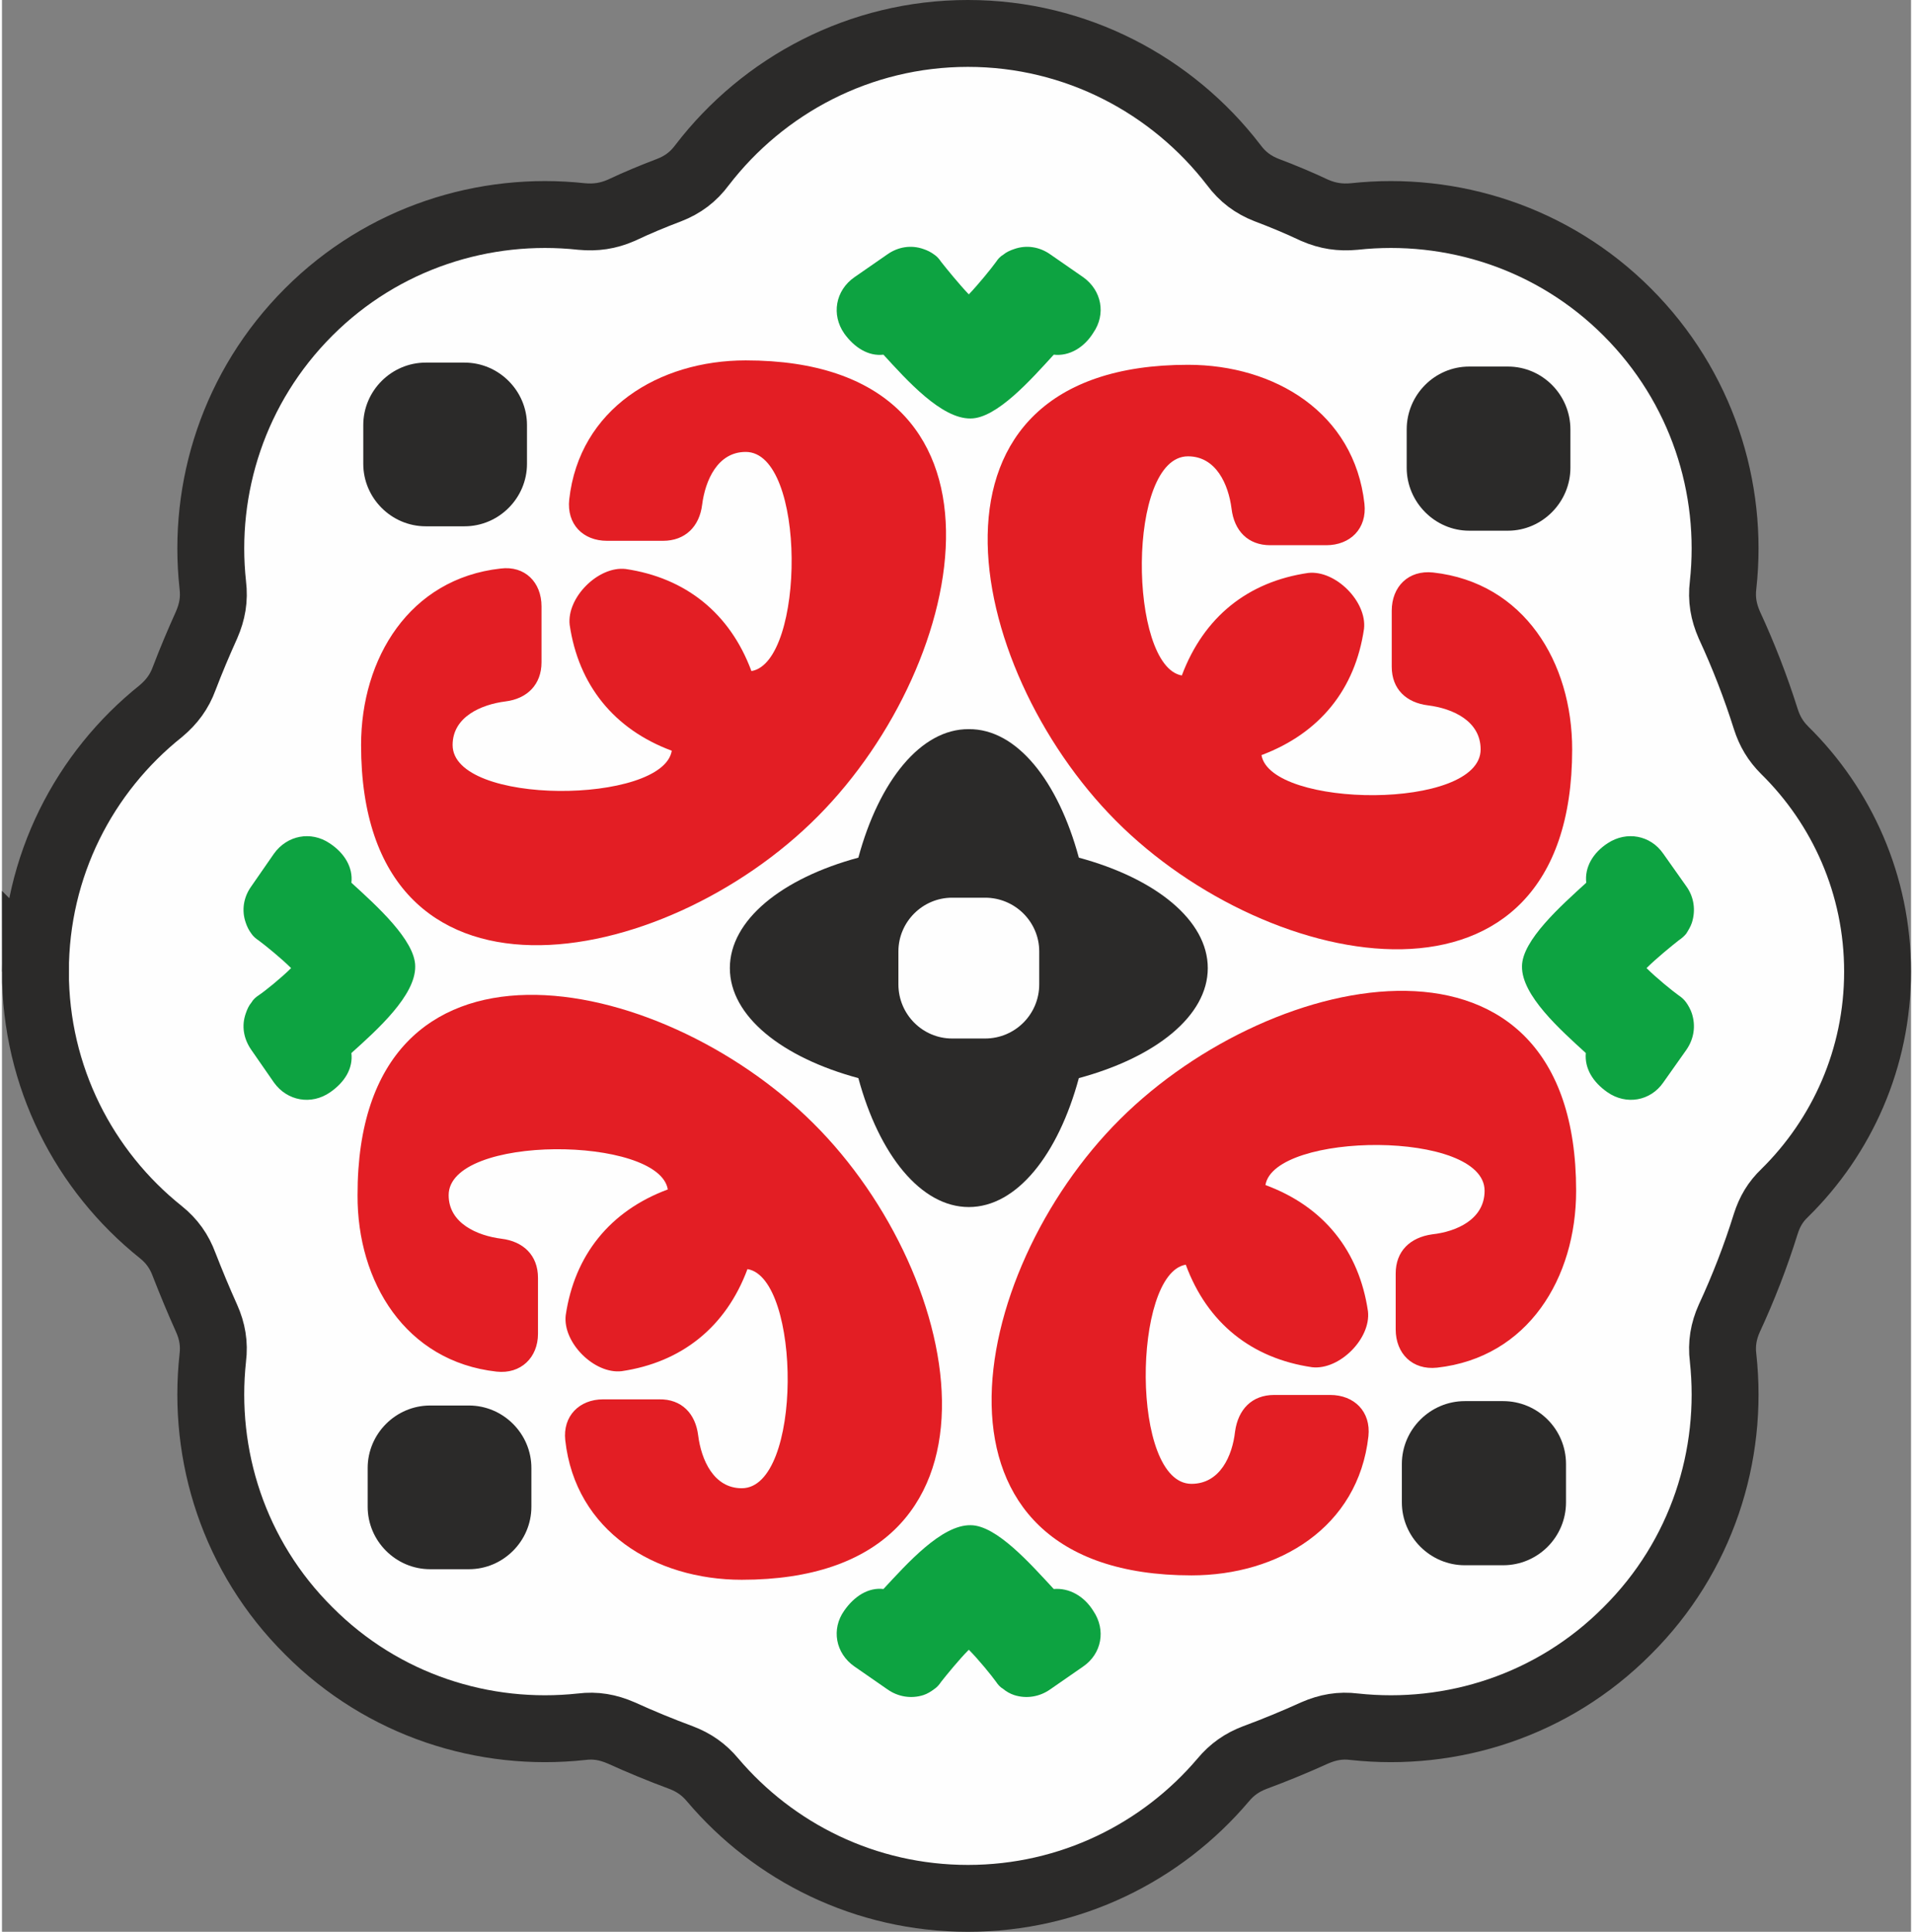<?xml version="1.0" encoding="UTF-8"?>
<!DOCTYPE svg PUBLIC "-//W3C//DTD SVG 1.1//EN" "http://www.w3.org/Graphics/SVG/1.1/DTD/svg11.dtd">
<!-- Creator: CorelDRAW 2021 (64-Bit) -->
<svg xmlns="http://www.w3.org/2000/svg" xml:space="preserve" width="101px" height="102px" version="1.1" shape-rendering="geometricPrecision" text-rendering="geometricPrecision" image-rendering="optimizeQuality" fill-rule="evenodd" clip-rule="evenodd"
viewBox="0 0 43380 43900"
 xmlns:xlink="http://www.w3.org/1999/xlink"
 xmlns:xodm="http://www.corel.com/coreldraw/odm/2003">
 <rect x="0" y="0" width="43380" height="43900" fill="#808080" stroke="none"/>
 <g id="Layer_x0020_1">
  <path fill="#FEFEFE" d="M760 22080c0,-2400 1110,-4530 2850,-5920 250,-210 420,-440 530,-740 160,-420 330,-820 510,-1220 130,-300 180,-580 140,-910 -240,-2200 480,-4500 2180,-6200 1690,-1690 3990,-2410 6200,-2170 320,30 600,-10 900,-140 360,-170 720,-320 1090,-460 310,-120 550,-300 750,-570 1390,-1810 3580,-2990 6040,-2990 2460,0 4650,1180 6040,2990 200,270 440,450 750,570 370,140 730,290 1090,460 300,130 580,170 900,140 2210,-240 4510,480 6200,2170 1700,1700 2420,4000 2180,6200 -40,330 10,610 140,910 320,690 600,1410 830,2140 90,280 220,500 430,710 1300,1280 2110,3060 2110,5030 0,1970 -810,3750 -2110,5030 -210,200 -340,420 -430,700 -230,740 -510,1460 -830,2150 -130,290 -180,580 -140,900 240,2210 -480,4510 -2180,6200 -1690,1700 -3990,2420 -6200,2180 -320,-40 -600,10 -900,140 -440,200 -900,390 -1360,560 -290,110 -520,270 -720,510 -1390,1640 -3470,2690 -5800,2690 -2330,0 -4410,-1050 -5800,-2690 -200,-240 -430,-400 -720,-510 -460,-170 -920,-360 -1360,-560 -300,-130 -580,-180 -900,-140 -2210,240 -4510,-480 -6200,-2180 -1700,-1690 -2420,-3990 -2180,-6200 40,-320 -10,-610 -140,-900 -180,-400 -350,-810 -510,-1220 -110,-300 -280,-540 -530,-740 -1740,-1390 -2850,-3530 -2850,-5920z"/>
  <path fill="none" stroke="#2B2A29" stroke-width="1520" stroke-miterlimit="22.926" d="M760 22080c0,-2400 1110,-4530 2850,-5920 250,-210 420,-440 530,-740 160,-420 330,-820 510,-1220 130,-300 180,-580 140,-910 -240,-2200 480,-4500 2180,-6200 1690,-1690 3990,-2410 6200,-2170 320,30 600,-10 900,-140 360,-170 720,-320 1090,-460 310,-120 550,-300 750,-570 1390,-1810 3580,-2990 6040,-2990 2460,0 4650,1180 6040,2990 200,270 440,450 750,570 370,140 730,290 1090,460 300,130 580,170 900,140 2210,-240 4510,480 6200,2170 1700,1700 2420,4000 2180,6200 -40,330 10,610 140,910 320,690 600,1410 830,2140 90,280 220,500 430,710 1300,1280 2110,3060 2110,5030 0,1970 -810,3750 -2110,5030 -210,200 -340,420 -430,700 -230,740 -510,1460 -830,2150 -130,290 -180,580 -140,900 240,2210 -480,4510 -2180,6200 -1690,1700 -3990,2420 -6200,2180 -320,-40 -600,10 -900,140 -440,200 -900,390 -1360,560 -290,110 -520,270 -720,510 -1390,1640 -3470,2690 -5800,2690 -2330,0 -4410,-1050 -5800,-2690 -200,-240 -430,-400 -720,-510 -460,-170 -920,-360 -1360,-560 -300,-130 -580,-180 -900,-140 -2210,240 -4510,-480 -6200,-2180 -1700,-1690 -2420,-3990 -2180,-6200 40,-320 -10,-610 -140,-900 -180,-400 -350,-810 -510,-1220 -110,-300 -280,-540 -530,-740 -1740,-1390 -2850,-3530 -2850,-5920z"/>
  <path fill="#E31E24" d="M12810 29890c-70,620 650,1340 1270,1270 1360,-200 2370,-1000 2860,-2320 1220,200 1260,4980 -130,4980 -640,0 -920,-650 -990,-1200 -60,-490 -370,-830 -890,-820l-1270 0c-540,0 -920,380 -860,930 230,2070 2040,3170 4010,3170 6430,0 5160,-6870 1620,-10380 -3510,-3490 -10360,-4820 -10350,1640 -10,1970 1090,3780 3160,4010 550,60 940,-320 940,-860l0 -1270c0,-520 -340,-830 -830,-890 -550,-70 -1200,-350 -1200,-990 0,-1390 4780,-1350 4980,-130 -1320,490 -2120,1500 -2320,2860z"/>
  <path fill="#2B2A29" d="M8310 33360l0 880c0,780 640,1420 1420,1420l880 0c780,0 1420,-640 1420,-1420l0 -880c0,-780 -640,-1420 -1420,-1420l-880 0c-780,0 -1420,640 -1420,1420z"/>
  <path fill="#E31E24" d="M29680 13020c620,-70 1340,650 1270,1270 -200,1370 -1000,2370 -2330,2870 210,1210 4980,1260 4980,-130 0,-650 -640,-930 -1190,-1000 -500,-60 -830,-370 -830,-880l0 -1270c0,-550 380,-930 940,-870 2070,230 3160,2040 3160,4020 0,6420 -6860,5150 -10370,1620 -3490,-3510 -4820,-10360 1640,-10360 1970,0 3780,1090 4010,3160 60,560 -320,940 -870,940l-1270 0c-510,0 -820,-330 -880,-830 -70,-550 -350,-1190 -990,-1190 -1400,0 -1350,4770 -140,4980 500,-1330 1500,-2130 2870,-2330z"/>
  <path fill="#2B2A29" d="M33340 8330l880 0c780,0 1420,640 1420,1430l0 870c0,780 -640,1430 -1420,1430l-880 0c-780,0 -1420,-650 -1420,-1430l0 -870c0,-790 640,-1430 1420,-1430z"/>
  <path fill="#E31E24" d="M31040 29800c70,620 -650,1340 -1270,1270 -1370,-200 -2380,-1000 -2870,-2330 -1210,200 -1260,4980 130,4980 650,0 930,-640 990,-1190 70,-500 380,-830 890,-830l1270 0c550,0 930,380 870,940 -230,2070 -2040,3160 -4020,3160 -6420,0 -5150,-6860 -1620,-10370 3510,-3490 10360,-4820 10360,1630 0,1980 -1090,3790 -3160,4020 -560,60 -940,-320 -940,-870l0 -1270c0,-510 330,-820 830,-890 550,-60 1190,-340 1190,-990 0,-1390 -4780,-1340 -4980,-130 1330,490 2130,1500 2330,2870z"/>
  <path fill="#2B2A29" d="M35540 33270l0 870c0,790 -640,1430 -1430,1430l-870 0c-780,0 -1430,-640 -1430,-1430l0 -870c0,-790 650,-1430 1430,-1430l870 0c790,0 1430,640 1430,1430z"/>
  <path fill="#E31E24" d="M14170 12930c-620,-70 -1340,650 -1270,1270 200,1360 1000,2370 2320,2860 -200,1220 -4980,1260 -4980,-130 0,-640 650,-920 1200,-990 490,-60 820,-380 820,-890l0 -1270c0,-550 -380,-930 -930,-860 -2070,230 -3170,2040 -3170,4010 0,6430 6870,5160 10380,1620 3490,-3510 4820,-10360 -1640,-10360 -1970,0 -3780,1100 -4010,3160 -60,560 310,940 860,940l1270 0c510,0 830,-330 890,-820 70,-550 350,-1200 990,-1200 1390,0 1350,4780 130,4980 -490,-1320 -1500,-2120 -2860,-2320z"/>
  <path fill="#2B2A29" d="M10510 8240l-880 0c-780,0 -1420,640 -1420,1420l0 880c0,780 640,1420 1420,1420l880 0c780,0 1420,-640 1420,-1420l0 -880c0,-780 -640,-1420 -1420,-1420z"/>
  <path fill="#0DA341" d="M24800 36610c-210,-340 -550,-530 -900,-500 -520,-560 -1300,-1450 -1890,-1450 -660,-10 -1440,870 -1980,1450 -340,-40 -660,160 -890,490 -300,420 -200,970 230,1270l750 520c240,170 540,220 820,130 90,-30 170,-80 250,-140 60,-40 110,-100 150,-160 110,-140 410,-510 630,-730 220,220 520,590 620,730 40,60 90,120 160,160 70,60 160,110 250,140 280,90 580,40 820,-130l750 -520c420,-290 520,-830 230,-1260z"/>
  <path fill="#0DA341" d="M24800 7560c-210,340 -550,540 -900,500 -520,570 -1300,1450 -1890,1450 -660,10 -1440,-860 -1980,-1450 -340,40 -660,-160 -890,-480 -300,-430 -200,-980 230,-1280l750 -520c240,-170 540,-220 820,-120 90,30 170,70 250,130 60,40 110,100 150,160 110,140 410,510 630,740 220,-230 520,-600 620,-740 40,-60 90,-120 160,-160 70,-60 160,-100 250,-130 280,-100 580,-50 820,120l750 520c420,300 520,840 230,1260z"/>
  <path fill="#0DA341" d="M36490 19160c-340,220 -530,550 -490,900 -570,520 -1460,1310 -1460,1900 -10,660 870,1440 1450,1970 -30,350 160,660 490,890 430,300 980,200 1270,-220l530 -750c170,-250 210,-540 120,-820 -30,-90 -80,-180 -130,-250 -50,-70 -110,-120 -170,-160 -140,-100 -510,-400 -730,-620 220,-220 590,-520 730,-630 60,-40 120,-90 170,-150 50,-80 100,-160 130,-250 90,-280 50,-580 -120,-820l-530 -750c-290,-420 -830,-520 -1260,-240z"/>
  <path fill="#0DA341" d="M7440 19160c340,220 540,550 500,900 570,520 1450,1310 1450,1900 10,660 -860,1440 -1450,1970 40,350 -150,660 -480,890 -430,300 -980,200 -1280,-220l-520 -750c-170,-250 -220,-540 -120,-820 30,-90 70,-180 130,-250 40,-70 100,-120 160,-160 150,-100 520,-400 740,-620 -220,-220 -590,-520 -740,-630 -60,-40 -120,-90 -160,-150 -60,-80 -100,-160 -130,-250 -100,-280 -50,-580 120,-820l520 -750c300,-420 840,-520 1260,-240z"/>
  <path fill="#2B2A29" d="M21970 16570c1090,-10 2030,1180 2500,2920 1740,470 2930,1420 2930,2510 0,1090 -1190,2030 -2930,2500 -470,1740 -1410,2930 -2500,2930 -1090,0 -2040,-1190 -2510,-2930 -1740,-470 -2920,-1410 -2920,-2500 0,-1090 1180,-2040 2920,-2510 470,-1740 1420,-2930 2510,-2920zm-380 3830l750 0c680,0 1230,550 1230,1220l0 750c0,680 -550,1230 -1230,1230l-750 0c-670,0 -1220,-550 -1220,-1230l0 -750c0,-670 550,-1220 1220,-1220z"/>
 </g>
</svg>
